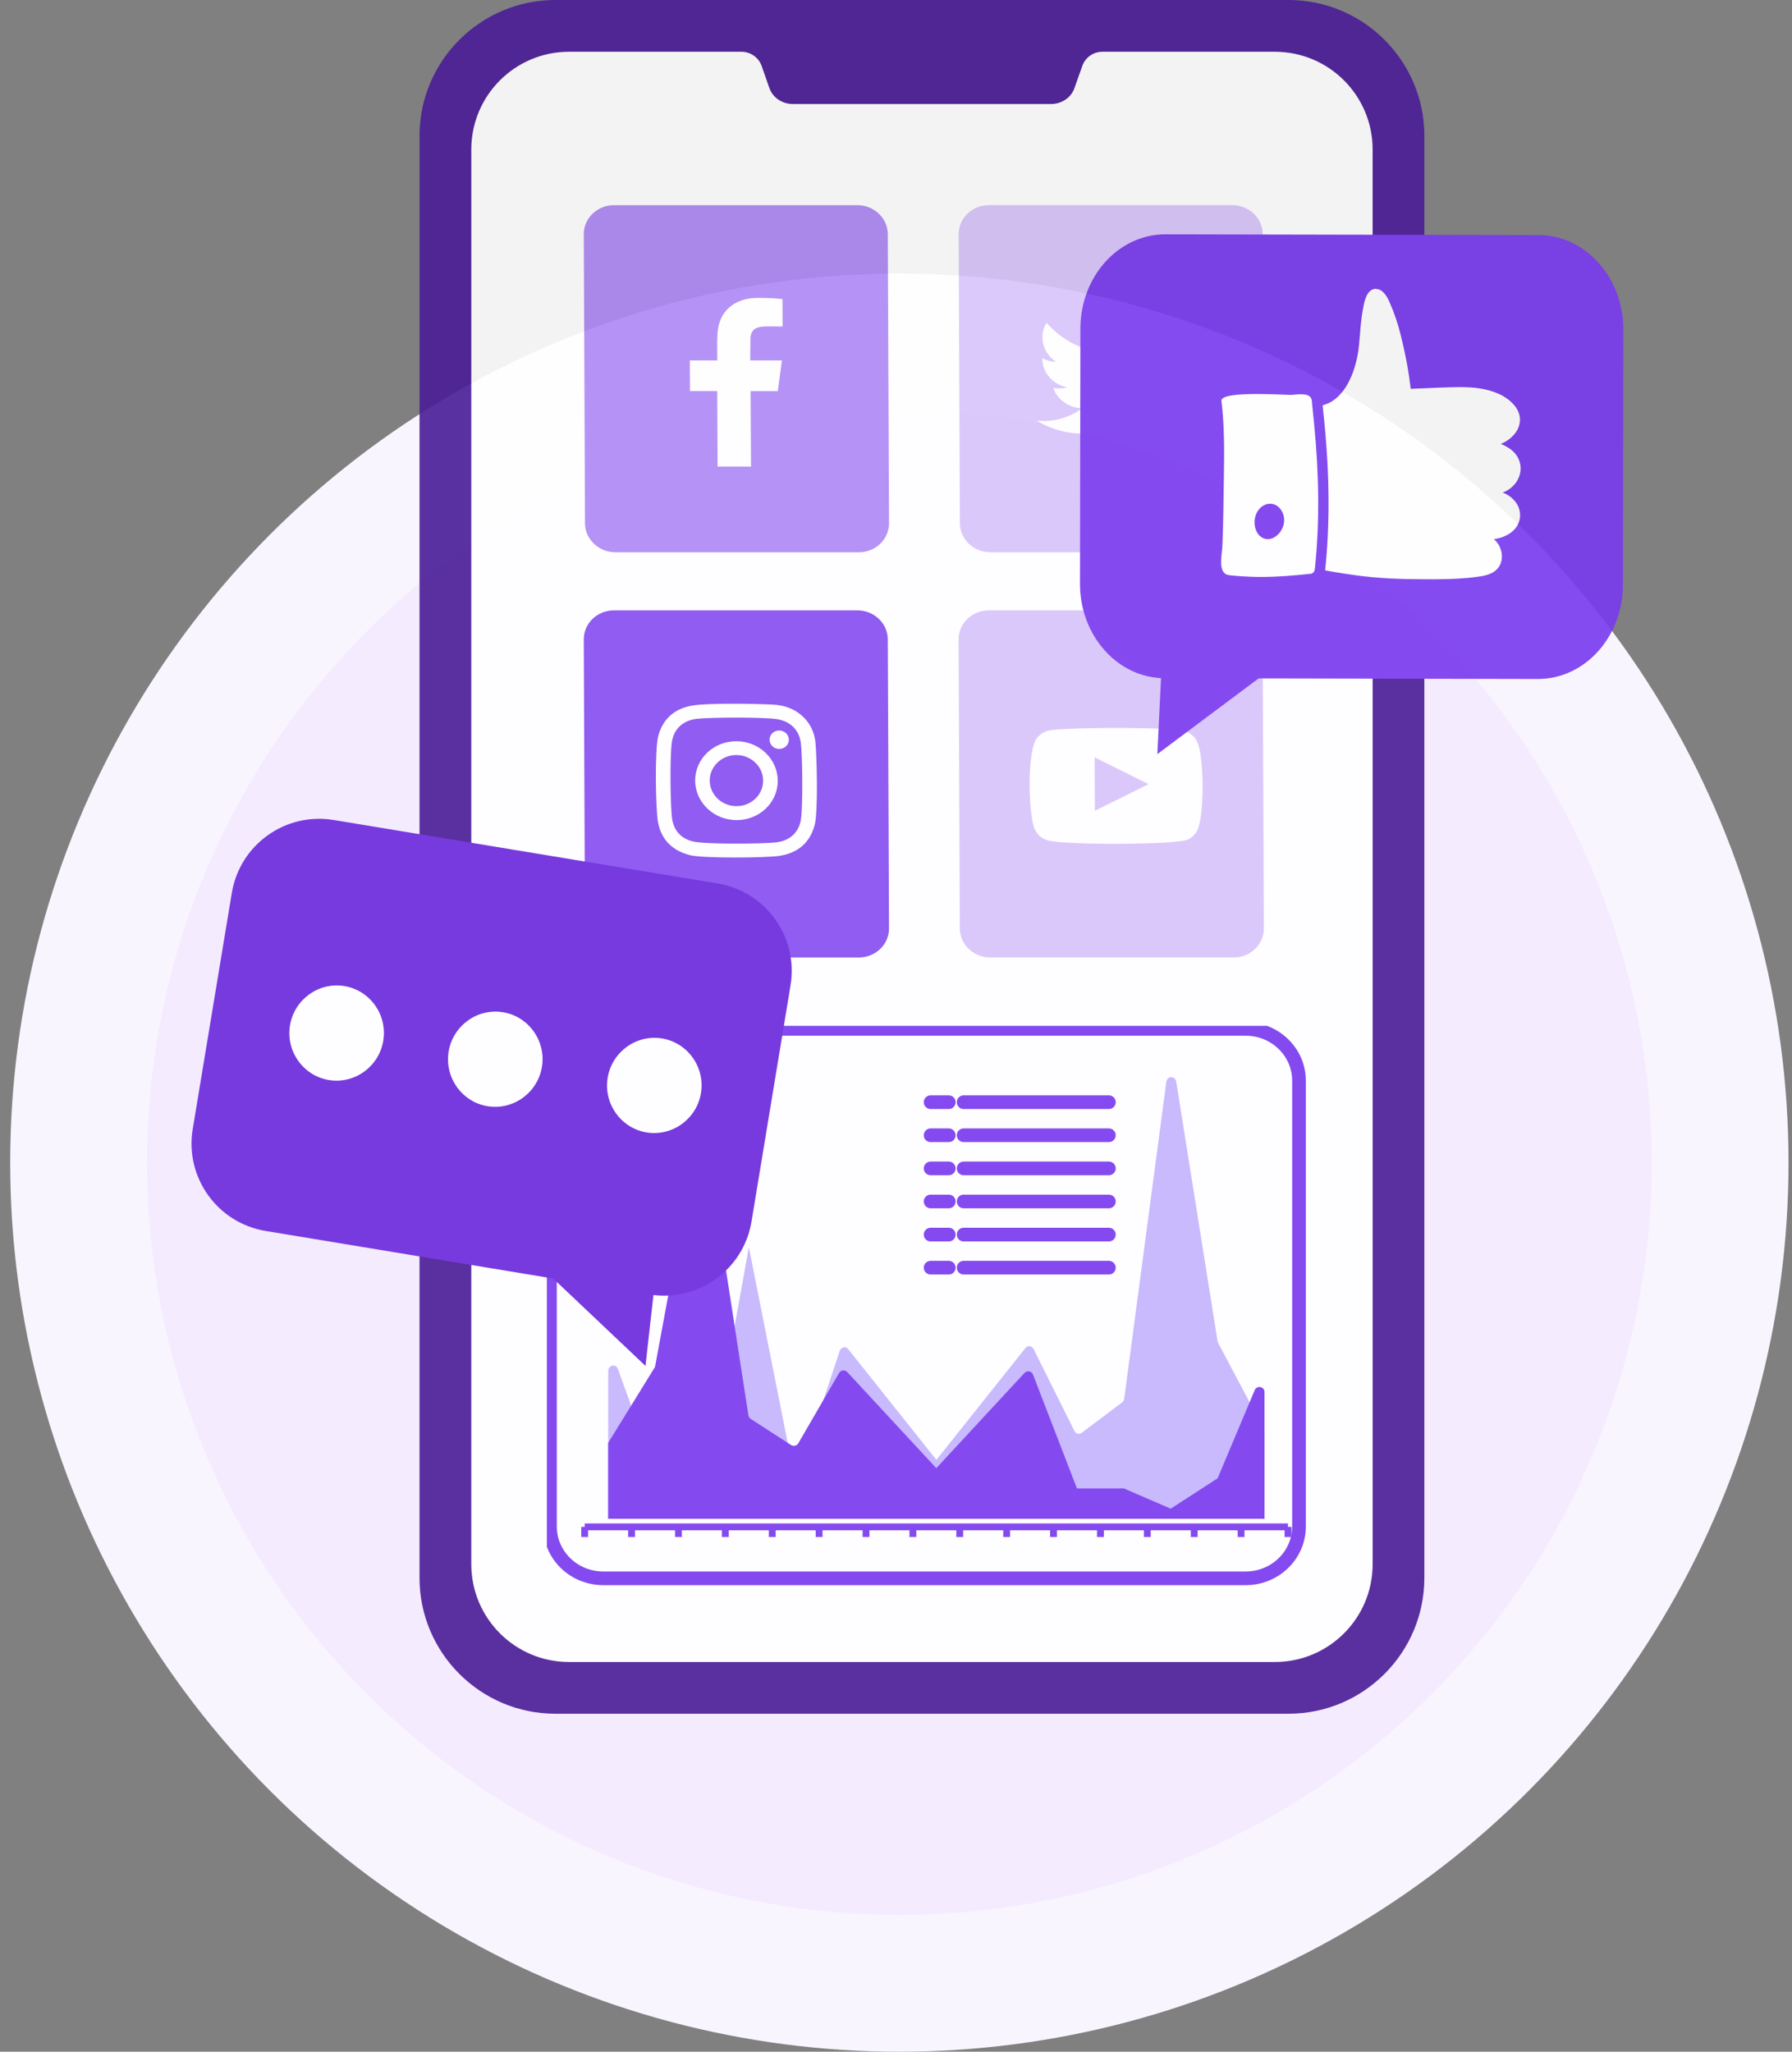 <svg width="131" height="150" viewBox="0 0 131 150" fill="none" xmlns="http://www.w3.org/2000/svg">
<rect x="0" y="0" width="131" height="150" fill="#808080" stroke="none"/>
<circle cx="65.746" cy="85" r="60" fill="#F4EBFF" stroke="#F9F5FF" stroke-width="10"/>
<g opacity="0.9">
<path d="M40.598 125.291C35.123 125.291 30.668 120.836 30.668 115.361V9.931C30.668 4.455 35.123 0 40.598 0H94.194C99.669 0 104.124 4.455 104.124 9.931V115.361C104.124 120.837 99.669 125.291 94.194 125.291H40.598Z" fill="#491C96"/>
<path d="M100.343 10.929V114.359C100.343 118.309 97.144 121.508 93.194 121.508H41.597C37.652 121.508 34.453 118.309 34.453 114.359V10.929C34.453 6.983 37.652 3.784 41.597 3.784H54.201C54.864 3.784 55.456 4.199 55.679 4.826L56.254 6.465C56.498 7.144 57.187 7.605 57.97 7.605H76.826C77.603 7.605 78.293 7.144 78.536 6.465L79.117 4.826C79.334 4.199 79.925 3.784 80.594 3.784H93.193C97.143 3.784 100.343 6.983 100.343 10.929Z" fill="white"/>
<g clip-path="url(#clip0_791_14490)">
<path d="M91.064 75.222H44.1C41.948 75.222 40.203 76.92 40.203 79.015V111.598C40.203 113.693 41.948 115.391 44.1 115.391H91.064C93.216 115.391 94.961 113.693 94.961 111.598V79.015C94.961 76.92 93.216 75.222 91.064 75.222Z" fill="white" stroke="#7839EE" stroke-linecap="round" stroke-linejoin="round"/>
<path d="M42.742 111.63H94.154" stroke="#7839EE" stroke-width="0.5" stroke-miterlimit="10"/>
<path d="M42.742 111.63V112.371" stroke="#7839EE" stroke-width="0.5" stroke-miterlimit="10"/>
<path d="M46.168 111.63V112.371" stroke="#7839EE" stroke-width="0.5" stroke-miterlimit="10"/>
<path d="M49.598 111.63V112.371" stroke="#7839EE" stroke-width="0.5" stroke-miterlimit="10"/>
<path d="M53.023 111.63V112.371" stroke="#7839EE" stroke-width="0.5" stroke-miterlimit="10"/>
<path d="M56.453 111.63V112.371" stroke="#7839EE" stroke-width="0.5" stroke-miterlimit="10"/>
<path d="M59.879 111.63V112.371" stroke="#7839EE" stroke-width="0.5" stroke-miterlimit="10"/>
<path d="M63.309 111.63V112.371" stroke="#7839EE" stroke-width="0.5" stroke-miterlimit="10"/>
<path d="M66.734 111.63V112.371" stroke="#7839EE" stroke-width="0.5" stroke-miterlimit="10"/>
<path d="M70.16 111.63V112.371" stroke="#7839EE" stroke-width="0.5" stroke-miterlimit="10"/>
<path d="M73.59 111.63V112.371" stroke="#7839EE" stroke-width="0.5" stroke-miterlimit="10"/>
<path d="M77.016 111.63V112.371" stroke="#7839EE" stroke-width="0.5" stroke-miterlimit="10"/>
<path d="M80.445 111.63V112.371" stroke="#7839EE" stroke-width="0.5" stroke-miterlimit="10"/>
<path d="M83.871 111.63V112.371" stroke="#7839EE" stroke-width="0.5" stroke-miterlimit="10"/>
<path d="M87.301 111.63V112.371" stroke="#7839EE" stroke-width="0.5" stroke-miterlimit="10"/>
<path d="M90.727 111.63V112.371" stroke="#7839EE" stroke-width="0.5" stroke-miterlimit="10"/>
<path d="M94.156 111.63V112.371" stroke="#7839EE" stroke-width="0.5" stroke-miterlimit="10"/>
<path d="M44.457 111.031H92.442V104.576L89.051 98.188C89.028 98.144 89.01 98.095 89.005 98.046L85.988 79.099C85.915 78.633 85.318 78.642 85.259 79.113L82.187 102.243C82.173 102.358 82.114 102.465 82.027 102.531L79.069 104.758C78.891 104.891 78.645 104.829 78.54 104.616L75.559 98.632C75.436 98.383 75.131 98.344 74.963 98.556L71.881 102.429L68.454 106.732L65.026 102.429L62.005 98.636C61.818 98.401 61.48 98.477 61.385 98.769L58.172 108.454L54.744 91.192L51.316 110.175L47.889 107.593L45.173 100.096C45.018 99.67 44.462 99.794 44.462 100.255V111.04L44.457 111.031Z" fill="#C3B5FD"/>
<path d="M92.442 111.04H44.457V105.49L47.848 99.994C47.871 99.958 47.889 99.914 47.894 99.874L50.911 83.58C50.984 83.181 51.581 83.185 51.64 83.589L54.712 103.481C54.726 103.583 54.785 103.671 54.872 103.729L57.83 105.646C58.007 105.761 58.254 105.703 58.358 105.521L61.339 100.375C61.462 100.162 61.768 100.127 61.936 100.309L65.017 103.636L68.445 107.336L71.872 103.636L74.894 100.375C75.081 100.176 75.418 100.238 75.514 100.491L78.727 108.817H82.155L85.582 110.299L89.01 108.077L91.726 101.626C91.881 101.263 92.437 101.369 92.437 101.764V111.035L92.442 111.04Z" fill="#7839EE"/>
<path d="M70.445 80.581H81.061" stroke="#7839EE" stroke-linecap="round" stroke-linejoin="round"/>
<path d="M70.445 82.999H81.061" stroke="#7839EE" stroke-linecap="round" stroke-linejoin="round"/>
<path d="M70.445 85.421H81.061" stroke="#7839EE" stroke-linecap="round" stroke-linejoin="round"/>
<path d="M70.445 87.839H81.061" stroke="#7839EE" stroke-linecap="round" stroke-linejoin="round"/>
<path d="M70.445 90.261H81.061" stroke="#7839EE" stroke-linecap="round" stroke-linejoin="round"/>
<path d="M70.445 92.679H81.061" stroke="#7839EE" stroke-linecap="round" stroke-linejoin="round"/>
<path d="M68.031 80.581H69.358" stroke="#7839EE" stroke-linecap="round" stroke-linejoin="round"/>
<path d="M68.031 82.999H69.358" stroke="#7839EE" stroke-linecap="round" stroke-linejoin="round"/>
<path d="M68.031 85.421H69.358" stroke="#7839EE" stroke-linecap="round" stroke-linejoin="round"/>
<path d="M68.031 87.839H69.358" stroke="#7839EE" stroke-linecap="round" stroke-linejoin="round"/>
<path d="M68.031 90.261H69.358" stroke="#7839EE" stroke-linecap="round" stroke-linejoin="round"/>
<path d="M68.031 92.679H69.358" stroke="#7839EE" stroke-linecap="round" stroke-linejoin="round"/>
</g>
<path opacity="0.6" d="M62.789 40.376H44.985C43.771 40.376 42.77 39.424 42.765 38.264L42.676 17.112C42.676 15.951 43.661 15 44.876 15H62.68C63.894 15 64.895 15.951 64.9 17.112L64.989 38.264C64.989 39.424 64.004 40.376 62.789 40.376Z" fill="#7839EE"/>
<path fill-rule="evenodd" clip-rule="evenodd" d="M55.835 23.871C56.238 23.857 56.641 23.871 57.045 23.871H57.209L57.199 21.869C56.985 21.849 56.761 21.821 56.537 21.807C56.124 21.792 55.711 21.773 55.297 21.783C54.665 21.797 54.068 21.94 53.545 22.297C52.948 22.71 52.625 23.286 52.5 23.971C52.45 24.256 52.441 24.546 52.431 24.832C52.421 25.284 52.431 25.731 52.436 26.183V26.349H50.43L50.44 28.589H52.431L52.456 34.112H54.904L54.87 28.594H56.86C56.96 27.852 57.054 27.115 57.159 26.349H54.845C54.845 26.349 54.845 25.236 54.859 24.756C54.879 24.095 55.283 23.895 55.835 23.876V23.871Z" fill="white"/>
<path opacity="0.3" d="M90.195 40.376H72.391C71.177 40.376 70.177 39.424 70.172 38.264L70.082 17.112C70.082 15.951 71.067 15 72.282 15H90.086C91.3 15 92.301 15.951 92.306 17.112L92.395 38.264C92.395 39.424 91.41 40.376 90.195 40.376Z" fill="#7839EE"/>
<path fill-rule="evenodd" clip-rule="evenodd" d="M79.097 29.849C77.927 29.811 77.196 29.007 77.002 28.36C77.325 28.418 77.649 28.408 77.962 28.332C77.972 28.332 77.977 28.323 77.992 28.318C77.36 28.175 76.867 27.852 76.529 27.333C76.305 26.986 76.195 26.605 76.195 26.192C76.514 26.353 76.843 26.444 77.196 26.453C76.718 26.125 76.4 25.697 76.265 25.15C76.136 24.603 76.215 24.084 76.499 23.595C77.724 24.964 79.266 25.716 81.143 25.84C81.128 25.754 81.113 25.678 81.108 25.607C81.043 25.102 81.148 24.631 81.432 24.203C81.785 23.666 82.298 23.333 82.95 23.233C83.706 23.114 84.363 23.319 84.921 23.832C84.956 23.866 84.99 23.88 85.04 23.866C85.503 23.771 85.936 23.609 86.344 23.385C86.354 23.381 86.364 23.376 86.374 23.371C86.374 23.371 86.379 23.371 86.389 23.371C86.215 23.87 85.891 24.256 85.433 24.541C85.866 24.494 86.284 24.384 86.683 24.218C86.683 24.218 86.688 24.222 86.693 24.227C86.608 24.337 86.523 24.446 86.434 24.551C86.195 24.831 85.926 25.079 85.618 25.293C85.593 25.312 85.578 25.331 85.583 25.359C85.598 25.678 85.583 25.997 85.543 26.311C85.458 26.976 85.269 27.614 84.971 28.223C84.667 28.85 84.269 29.416 83.761 29.916C82.91 30.762 81.88 31.305 80.68 31.562C80.267 31.647 79.849 31.69 79.431 31.704C78.137 31.742 76.937 31.433 75.832 30.782C75.817 30.772 75.802 30.762 75.777 30.748C76.564 30.829 77.305 30.734 78.022 30.453C78.4 30.306 78.754 30.111 79.087 29.859L79.097 29.849Z" fill="white"/>
<path opacity="0.9" d="M62.789 70H44.985C43.771 70 42.77 69.048 42.765 67.888L42.676 46.736C42.676 45.575 43.661 44.624 44.876 44.624H62.68C63.894 44.624 64.895 45.575 64.9 46.736L64.989 67.888C64.989 69.048 64.004 70 62.789 70Z" fill="#7839EE"/>
<path d="M59.614 54.271C59.529 53.529 59.23 52.877 58.653 52.349C58.046 51.797 57.304 51.555 56.493 51.512C55.109 51.441 51.824 51.393 50.669 51.574C49.35 51.778 48.489 52.516 48.131 53.757C47.852 54.713 47.927 59.127 48.096 60.074C48.325 61.367 49.127 62.195 50.47 62.528C51.401 62.756 55.965 62.728 56.986 62.571C58.34 62.361 59.211 61.6 59.554 60.321C59.818 59.336 59.708 55.155 59.609 54.271H59.614ZM58.554 59.893C58.399 60.877 57.722 61.486 56.687 61.591C55.736 61.691 51.496 61.743 50.615 61.51C49.774 61.286 49.286 60.73 49.141 59.921C49.007 59.146 48.957 55.279 49.117 54.242C49.266 53.267 49.948 52.658 50.973 52.549C52.013 52.439 55.766 52.425 56.767 52.573C57.792 52.725 58.434 53.377 58.549 54.366C58.658 55.289 58.703 58.899 58.549 59.888L58.554 59.893ZM53.825 54.19C52.158 54.19 50.809 55.479 50.819 57.072C50.824 58.666 52.183 59.959 53.85 59.959C55.517 59.959 56.866 58.67 56.856 57.077C56.851 55.484 55.492 54.19 53.825 54.19ZM53.825 58.937C52.745 58.927 51.879 58.085 51.884 57.053C51.889 56.021 52.77 55.193 53.845 55.203C54.925 55.212 55.791 56.054 55.786 57.087C55.781 58.119 54.9 58.946 53.825 58.937ZM57.668 54.08C57.668 54.451 57.354 54.756 56.961 54.756C56.573 54.756 56.254 54.451 56.254 54.08C56.254 53.709 56.568 53.405 56.961 53.405C57.349 53.405 57.668 53.709 57.668 54.08Z" fill="white"/>
<path opacity="0.3" d="M90.192 70H72.388C71.173 70 70.173 69.048 70.168 67.888L70.078 46.736C70.078 45.575 71.064 44.624 72.278 44.624H90.082C91.296 44.624 92.297 45.575 92.302 46.736L92.391 67.888C92.391 69.048 91.406 70 90.192 70Z" fill="#7839EE"/>
<path fill-rule="evenodd" clip-rule="evenodd" d="M76.583 61.438C76.106 61.291 75.782 60.991 75.608 60.539C75.185 59.436 75.04 54.813 75.847 53.904C76.121 53.595 76.479 53.41 76.902 53.367C79.082 53.143 85.826 53.176 86.603 53.443C87.061 53.6 87.384 53.885 87.558 54.318C88.021 55.459 88.056 59.617 87.524 60.715C87.379 61.015 87.145 61.224 86.842 61.377C86.03 61.786 77.654 61.781 76.583 61.443V61.438ZM80.038 59.274C81.347 58.623 82.646 57.98 83.96 57.329C82.641 56.672 81.337 56.026 80.023 55.369C80.028 56.677 80.033 57.966 80.038 59.274Z" fill="white"/>
<path d="M47.952 93.054L47.186 99.861L38.637 91.767L47.952 93.054Z" fill="#6927DA"/>
<path d="M52.464 64.592L24.389 59.949C20.861 59.365 17.53 61.754 16.946 65.282L14.088 82.552C13.504 86.08 15.893 89.412 19.42 89.996L47.495 94.639C51.023 95.223 54.354 92.834 54.938 89.306L57.791 72.036C58.375 68.508 55.986 65.176 52.459 64.592H52.464Z" fill="#6927DA"/>
<path d="M28.019 76.089C27.707 77.979 25.919 79.271 24.042 78.962C22.166 78.652 20.887 76.854 21.199 74.964C21.511 73.073 23.299 71.781 25.176 72.091C27.052 72.4 28.331 74.198 28.019 76.089Z" fill="white"/>
<path d="M39.617 78.002C39.305 79.892 37.517 81.184 35.64 80.875C33.764 80.565 32.485 78.767 32.797 76.877C33.108 74.987 34.897 73.694 36.773 74.004C38.65 74.313 39.929 76.111 39.617 78.002Z" fill="white"/>
<path d="M51.242 79.919C50.93 81.809 49.142 83.101 47.265 82.792C45.389 82.482 44.11 80.684 44.422 78.794C44.733 76.903 46.522 75.611 48.398 75.921C50.275 76.23 51.554 78.028 51.242 79.919Z" fill="white"/>
<path d="M84.957 47.84L84.606 55.133L93.971 48.13L84.957 47.84Z" fill="#7839EE"/>
<path d="M85.199 17.132L112.476 17.187C115.901 17.194 118.677 20.291 118.671 24.098L118.64 42.755C118.634 46.568 115.851 49.647 112.421 49.641L85.144 49.585C81.719 49.579 78.943 46.482 78.949 42.675L78.98 24.017C78.986 20.211 81.769 17.126 85.199 17.132Z" fill="#7839EE"/>
<path d="M104.292 42.743C102.818 42.743 100.874 42.706 98.931 42.434C97.869 42.286 96.907 42.12 95.994 41.928C95.253 41.774 94.427 41.552 93.853 40.818C93.76 40.762 93.686 40.688 93.631 40.608C93.378 40.238 93.402 39.824 93.421 39.454C93.421 39.38 93.427 39.306 93.427 39.232L93.483 35.246C93.495 34.383 93.483 33.525 93.483 32.667C93.483 32.488 93.47 32.297 93.464 32.1C93.433 31.372 93.396 30.545 93.649 29.866C93.754 29.589 93.989 29.416 94.26 29.416C94.34 29.416 94.427 29.434 94.501 29.465C94.612 29.453 94.735 29.447 94.877 29.447C94.976 29.447 95.081 29.447 95.179 29.453C95.266 29.453 95.346 29.453 95.426 29.453C95.469 29.453 95.506 29.453 95.543 29.453C96.025 29.428 96.728 29.348 97.24 29.002C98.338 28.262 98.857 26.535 98.98 25.165L99.029 24.579C99.085 23.888 99.147 23.178 99.282 22.475C99.393 21.907 99.597 20.858 100.504 20.766C100.541 20.766 100.578 20.766 100.615 20.766C101.423 20.766 101.812 21.66 101.942 21.956C102.299 22.771 102.589 23.616 102.793 24.474C103.009 25.368 103.25 26.423 103.404 27.528C103.428 27.701 103.453 27.873 103.478 28.052C103.552 28.052 104.49 28.009 104.49 28.009C105.008 27.984 105.532 27.96 106.051 27.947C106.267 27.947 106.483 27.935 106.705 27.935C107.568 27.935 108.691 27.997 109.728 28.466C110.814 28.959 111.9 30.02 111.375 31.402C111.221 31.803 110.925 32.174 110.524 32.464C110.666 32.556 110.789 32.661 110.906 32.772C111.437 33.272 111.659 34.025 111.499 34.734C111.381 35.24 111.073 35.709 110.641 36.036C110.826 36.178 110.993 36.338 111.128 36.523C111.61 37.171 111.647 38.047 111.215 38.714C110.931 39.152 110.474 39.485 109.901 39.676C109.925 39.719 109.95 39.769 109.975 39.812C110.296 40.485 110.246 41.231 109.845 41.762C109.37 42.385 108.58 42.502 108.155 42.564C107.05 42.724 105.94 42.755 104.989 42.761H104.292V42.743Z" fill="white"/>
<path d="M100.6 21.13C101.081 21.13 101.39 21.661 101.581 22.093C101.926 22.876 102.204 23.703 102.408 24.542C102.648 25.535 102.87 26.541 103.012 27.559C103.049 27.843 103.092 28.133 103.129 28.429C103.407 28.411 103.691 28.404 103.975 28.392C104.666 28.361 105.357 28.331 106.048 28.312C106.264 28.312 106.474 28.3 106.689 28.3C107.664 28.3 108.651 28.386 109.558 28.793C110.422 29.182 111.453 30.07 111.008 31.243C110.805 31.779 110.287 32.218 109.713 32.458C110.046 32.588 110.367 32.767 110.638 33.026C111.052 33.421 111.261 34.032 111.119 34.624C110.99 35.198 110.576 35.654 110.101 35.901C110.021 35.944 109.935 35.975 109.848 36.006C110.219 36.154 110.564 36.388 110.811 36.728C111.187 37.234 111.237 37.937 110.885 38.48C110.509 39.06 109.824 39.331 109.207 39.418C109.367 39.553 109.509 39.726 109.62 39.948C109.861 40.448 109.867 41.059 109.528 41.503C109.176 41.966 108.602 42.083 108.09 42.157C107.06 42.305 106.017 42.342 104.98 42.349C104.746 42.349 104.518 42.349 104.283 42.349C102.506 42.349 100.736 42.293 98.971 42.04C97.996 41.904 97.027 41.738 96.059 41.54C95.318 41.386 94.584 41.182 94.091 40.504C94.029 40.473 93.967 40.43 93.93 40.374C93.708 40.041 93.788 39.609 93.794 39.214C93.801 38.751 93.807 38.282 93.813 37.82C93.825 36.956 93.838 36.092 93.85 35.228C93.862 34.365 93.856 33.501 93.85 32.637C93.844 31.804 93.702 30.749 93.998 29.965C94.047 29.83 94.146 29.762 94.251 29.762C94.306 29.762 94.368 29.787 94.418 29.83C94.559 29.799 94.714 29.793 94.868 29.793C95.059 29.793 95.244 29.805 95.417 29.805C95.466 29.805 95.516 29.805 95.559 29.805C96.188 29.768 96.898 29.663 97.447 29.293C98.65 28.479 99.224 26.64 99.353 25.172C99.434 24.283 99.477 23.395 99.65 22.518C99.754 21.963 99.915 21.18 100.538 21.112C100.563 21.112 100.587 21.112 100.606 21.112M100.606 20.347C100.557 20.347 100.507 20.347 100.458 20.353C99.267 20.476 99.02 21.76 98.903 22.37C98.761 23.098 98.7 23.82 98.644 24.524C98.625 24.715 98.613 24.906 98.595 25.098C98.484 26.319 98.002 27.991 97.021 28.651C96.589 28.941 95.96 29.009 95.522 29.034C95.491 29.034 95.454 29.034 95.423 29.034C95.349 29.034 95.269 29.034 95.189 29.034C95.084 29.034 94.979 29.028 94.874 29.028C94.757 29.028 94.646 29.028 94.547 29.04C94.455 29.009 94.356 28.997 94.257 28.997C93.831 28.997 93.449 29.274 93.288 29.7C93.011 30.453 93.048 31.323 93.079 32.088C93.085 32.279 93.097 32.471 93.097 32.643C93.103 33.458 93.11 34.334 93.097 35.216L93.085 36.259L93.066 37.807V38.363L93.048 39.202C93.048 39.27 93.048 39.344 93.042 39.412C93.023 39.794 92.992 40.319 93.319 40.8C93.393 40.905 93.486 41.003 93.597 41.078C94.245 41.873 95.133 42.114 95.923 42.281C96.842 42.472 97.811 42.639 98.885 42.786C100.859 43.064 102.815 43.101 104.302 43.101C104.536 43.101 104.771 43.101 105.005 43.101C105.961 43.095 107.09 43.064 108.22 42.898C108.701 42.83 109.589 42.7 110.157 41.947C110.595 41.367 110.694 40.572 110.422 39.837C110.897 39.609 111.28 39.282 111.545 38.881C112.063 38.085 112.02 37.03 111.446 36.259C111.379 36.166 111.305 36.08 111.224 36C111.551 35.654 111.78 35.235 111.884 34.784C112.076 33.945 111.81 33.057 111.181 32.464C111.163 32.452 111.15 32.434 111.132 32.421C111.403 32.15 111.613 31.841 111.736 31.508C112.316 29.984 111.224 28.695 109.885 28.09C108.781 27.59 107.603 27.528 106.702 27.528C106.48 27.528 106.258 27.528 106.035 27.541C105.511 27.553 104.98 27.578 104.456 27.602L103.95 27.627H103.802C103.796 27.572 103.783 27.51 103.777 27.454C103.617 26.331 103.376 25.264 103.16 24.363C102.951 23.487 102.654 22.623 102.29 21.784C101.877 20.84 101.309 20.365 100.612 20.365L100.606 20.347Z" fill="#7839EE"/>
<path d="M92.194 42.564C91.88 42.564 91.559 42.557 91.244 42.539C90.806 42.514 90.424 42.496 90.035 42.459C89.77 42.434 89.43 42.397 89.19 42.113C88.795 41.65 88.875 40.898 88.943 40.293C88.961 40.145 88.974 40.015 88.98 39.904C89.035 38.639 89.054 37.344 89.073 36.091L89.091 34.771C89.122 32.938 89.122 31.014 88.912 29.348C88.894 29.187 88.943 29.033 89.054 28.903C89.276 28.651 89.776 28.416 91.929 28.416C92.713 28.416 93.484 28.447 93.941 28.465C94.126 28.471 94.261 28.478 94.317 28.478C94.391 28.478 94.477 28.471 94.576 28.459C94.73 28.447 94.915 28.428 95.088 28.428C95.279 28.428 95.859 28.428 96.143 28.854C96.279 29.058 96.291 29.317 96.304 29.502V29.607L96.445 30.946C96.822 34.796 96.84 38.38 96.501 41.613C96.458 42.014 96.199 42.286 95.829 42.323C94.662 42.446 93.416 42.557 92.188 42.557L92.194 42.564Z" fill="white"/>
<path d="M91.932 28.805C93.042 28.805 94.122 28.873 94.319 28.873C94.498 28.873 94.794 28.824 95.091 28.824C95.393 28.824 95.689 28.873 95.825 29.077C95.924 29.231 95.911 29.484 95.93 29.657C95.973 30.101 96.022 30.551 96.065 30.995C96.411 34.494 96.491 38.078 96.121 41.583C96.096 41.799 95.985 41.935 95.788 41.953C94.597 42.077 93.388 42.181 92.191 42.181C91.882 42.181 91.568 42.175 91.259 42.157C90.864 42.138 90.469 42.12 90.075 42.077C89.871 42.052 89.63 42.046 89.476 41.867C89.1 41.435 89.34 40.454 89.359 39.923C89.433 38.208 89.439 36.493 89.47 34.778C89.501 33.025 89.507 31.039 89.291 29.305C89.242 28.898 90.605 28.805 91.925 28.805M91.925 28.04C89.741 28.04 89.1 28.274 88.766 28.657C88.581 28.867 88.501 29.132 88.532 29.397C88.742 31.032 88.742 32.945 88.705 34.765C88.699 35.203 88.692 35.641 88.686 36.079C88.668 37.332 88.649 38.628 88.594 39.892C88.594 39.997 88.575 40.121 88.557 40.256C88.483 40.898 88.384 41.78 88.89 42.367C89.229 42.761 89.692 42.811 89.945 42.835H89.988C90.389 42.885 90.784 42.903 91.166 42.922H91.216C91.524 42.94 91.851 42.947 92.185 42.947C93.431 42.947 94.689 42.835 95.862 42.712C96.417 42.657 96.812 42.243 96.874 41.663C97.219 38.412 97.201 34.796 96.818 30.921L96.756 30.298C96.732 30.058 96.707 29.823 96.682 29.582C96.682 29.552 96.682 29.521 96.682 29.49C96.67 29.274 96.652 28.947 96.46 28.657C96.201 28.262 95.738 28.058 95.091 28.058C94.893 28.058 94.696 28.077 94.541 28.089C94.455 28.096 94.375 28.108 94.319 28.108C94.264 28.108 94.14 28.108 93.962 28.096C93.499 28.077 92.728 28.046 91.932 28.046L91.925 28.04Z" fill="#7839EE"/>
<path d="M92.255 39.3C93.014 39.738 93.89 38.868 93.877 38.01C93.865 37.331 93.359 36.758 92.736 36.832C92.31 36.881 91.94 37.233 91.792 37.677C91.736 37.85 91.706 38.041 91.712 38.232C91.724 38.664 91.903 39.096 92.255 39.3ZM92.761 37.504C92.761 37.504 92.761 37.504 92.754 37.504H92.761Z" fill="#7839EE"/>
</g>
<defs>
<clipPath id="clip0_791_14490">
<rect width="57" height="43" fill="white" transform="translate(39.977 75)"/>
</clipPath>
</defs>
</svg>
